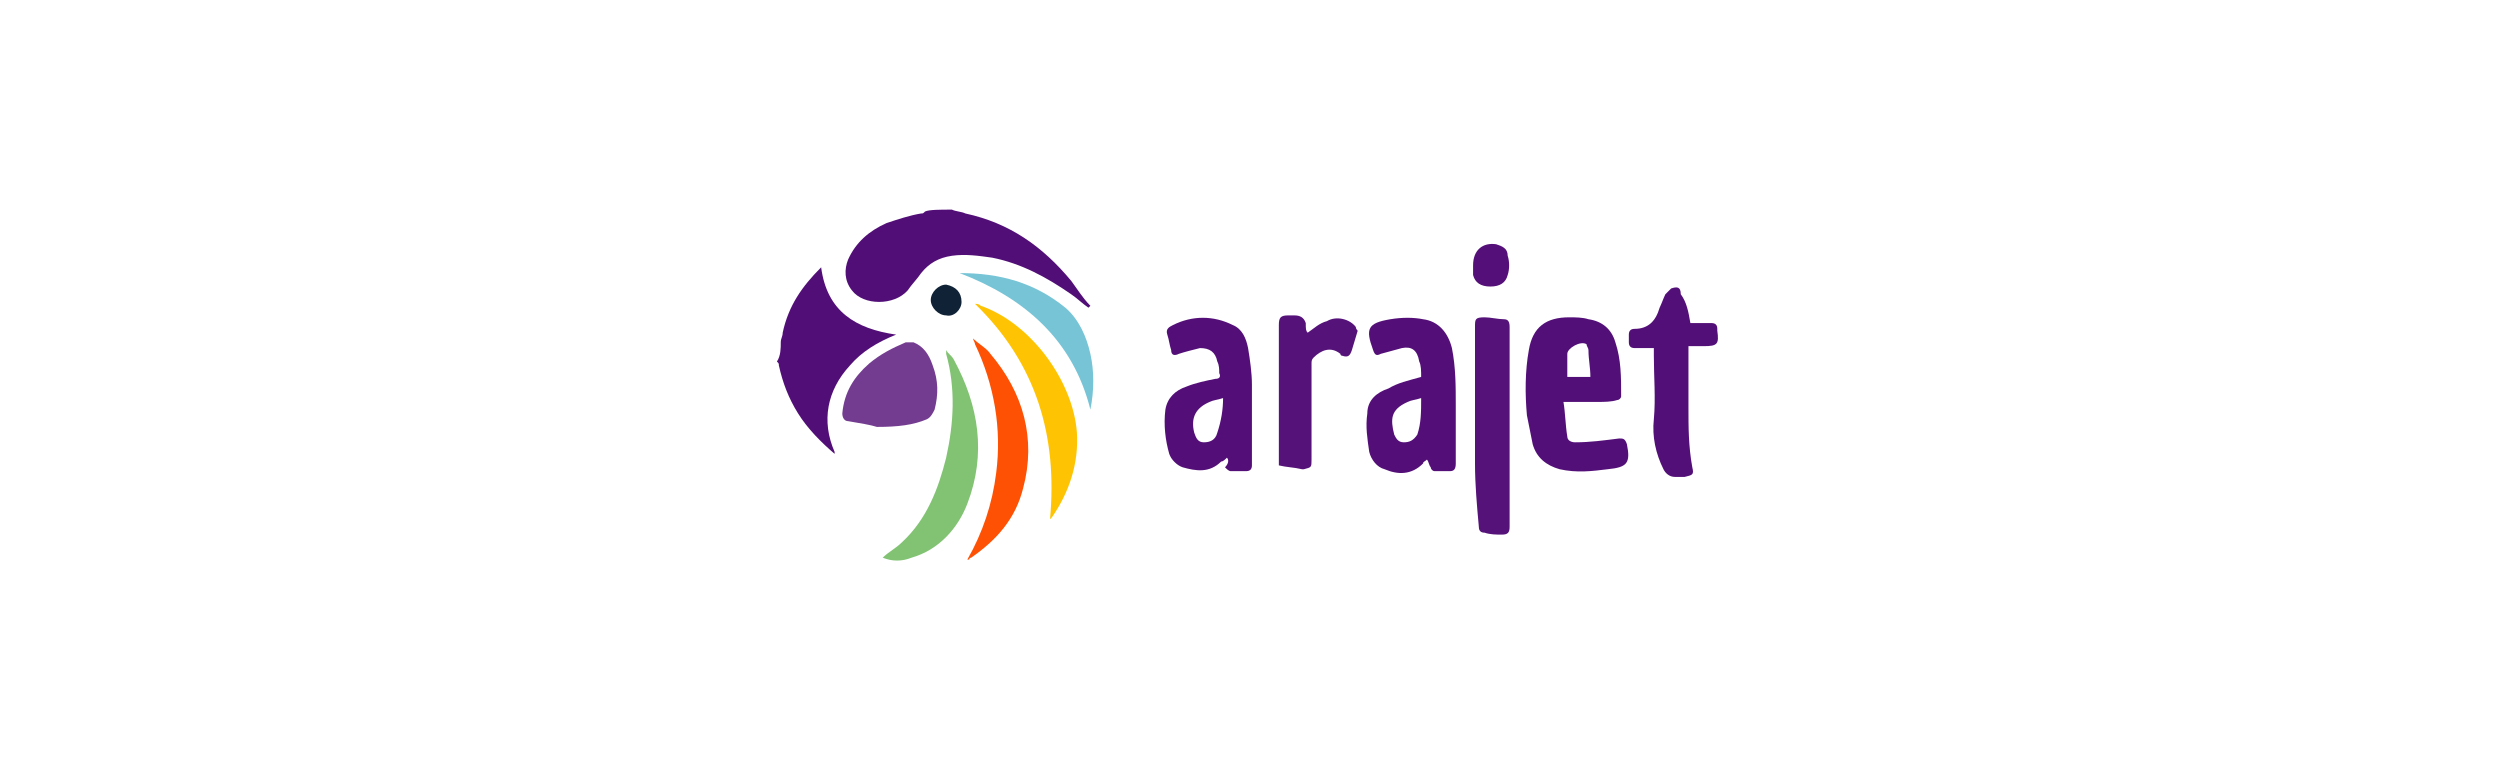 <svg xmlns="http://www.w3.org/2000/svg" xmlns:xlink="http://www.w3.org/1999/xlink" id="Capa_1" x="0px" y="0px" viewBox="0 0 130 40" style="enable-background:new 0 0 130 40;" xml:space="preserve"><style type="text/css">	.st0{fill:#520E77;}	.st1{fill:#530F78;}	.st2{fill:#530F77;}	.st3{fill:#551279;}	.st4{fill:#733C90;}	.st5{fill:#81C373;}	.st6{fill:#FEC404;}	.st7{fill:#FE5104;}	.st8{fill:#76C4D6;}	.st9{fill:#541078;}	.st10{fill:#102235;}</style><g>	<path class="st0" d="M49.5,10.9c0.2,0.1,0.5,0.1,0.7,0.2c2.3,0.5,4,1.7,5.5,3.5c0.3,0.4,0.6,0.9,1,1.3c0,0,0,0-0.1,0.1  c-0.3-0.2-0.6-0.5-0.9-0.7c-1.3-0.9-2.6-1.6-4.1-1.9c-0.7-0.1-1.4-0.2-2.1-0.1c-0.7,0.1-1.2,0.4-1.6,0.9c-0.2,0.3-0.5,0.6-0.7,0.9  c-0.7,0.8-2.3,0.8-2.9,0c-0.4-0.5-0.4-1.1-0.2-1.6c0.4-0.9,1.1-1.5,2-1.9c0.6-0.2,1.2-0.4,1.8-0.5c0.1,0,0.1,0,0.2-0.1  C48.3,10.9,48.9,10.9,49.5,10.9L49.5,10.9z"></path>	<path class="st0" d="M40.6,17.8c0-0.2,0.1-0.3,0.1-0.5c0.3-1.4,1-2.4,2-3.4c0.3,2.3,1.8,3.2,3.9,3.5c-1,0.4-1.8,0.9-2.4,1.6  c-1.2,1.3-1.5,2.9-0.8,4.5c0,0,0,0.1,0,0.1c-0.7-0.6-1.4-1.3-1.9-2.1c-0.5-0.8-0.8-1.6-1-2.5c0-0.1,0-0.1-0.1-0.2  C40.6,18.5,40.6,18.1,40.6,17.8L40.6,17.8z"></path>	<path class="st1" d="M81.3,20.9c0.1,0.6,0.1,1.2,0.2,1.8c0,0.2,0.2,0.3,0.4,0.3c0.8,0,1.5-0.1,2.3-0.2c0.2,0,0.3,0,0.4,0.3  c0.2,1,0,1.2-1,1.3c-0.8,0.1-1.6,0.2-2.5,0c-0.7-0.2-1.2-0.6-1.4-1.3c-0.1-0.5-0.2-1-0.3-1.5c-0.1-1.1-0.1-2.3,0.1-3.4  c0.2-1.2,0.9-1.7,2.1-1.7c0.3,0,0.7,0,1,0.1c0.7,0.1,1.2,0.5,1.4,1.2c0.3,0.9,0.3,1.8,0.3,2.8c0,0.1-0.1,0.2-0.2,0.2  c-0.3,0.1-0.7,0.1-1,0.1C82.6,20.9,82,20.9,81.3,20.9L81.3,20.9z M82.7,19.6c0-0.5-0.1-0.9-0.1-1.4c0-0.1-0.1-0.2-0.1-0.3  c-0.3-0.2-1,0.2-1,0.5c0,0.4,0,0.8,0,1.2L82.7,19.6L82.7,19.6z"></path>	<path class="st2" d="M63.8,23.8c-0.1,0.1-0.2,0.2-0.3,0.2c-0.6,0.6-1.3,0.5-2,0.3c-0.3-0.1-0.6-0.4-0.7-0.7  c-0.2-0.7-0.3-1.5-0.2-2.3c0.1-0.6,0.5-1,1.1-1.2c0.5-0.2,1-0.3,1.5-0.4c0.2,0,0.3-0.1,0.2-0.3c0-0.2,0-0.4-0.1-0.6  c-0.1-0.5-0.4-0.7-0.9-0.7c-0.4,0.1-0.8,0.2-1.1,0.3c-0.2,0.1-0.4,0.1-0.4-0.2c-0.1-0.3-0.1-0.5-0.2-0.8c-0.1-0.3,0.1-0.4,0.3-0.5  c1-0.5,2.1-0.5,3.1,0c0.5,0.2,0.7,0.7,0.8,1.2c0.1,0.6,0.2,1.3,0.2,1.9c0,1.4,0,2.8,0,4.2c0,0.2-0.1,0.3-0.3,0.3  c-0.3,0-0.5,0-0.8,0c-0.1,0-0.2-0.1-0.3-0.2C63.9,24.1,63.9,23.9,63.8,23.8L63.8,23.8z M63.6,20.7c-0.3,0.1-0.5,0.1-0.7,0.2  c-0.7,0.3-1,0.8-0.8,1.6c0.1,0.3,0.2,0.5,0.5,0.5c0.3,0,0.6-0.1,0.7-0.5C63.5,21.9,63.6,21.3,63.6,20.7L63.6,20.7z"></path>	<path class="st2" d="M73.9,19.6c0-0.3,0-0.6-0.1-0.8c-0.1-0.6-0.4-0.8-0.9-0.7c-0.4,0.1-0.7,0.2-1.1,0.3c-0.2,0.1-0.3,0.1-0.4-0.2  c-0.4-1.1-0.3-1.4,0.9-1.6c0.6-0.1,1.2-0.1,1.7,0c0.8,0.1,1.3,0.7,1.5,1.5c0.2,1,0.2,2,0.2,3c0,1,0,2,0,3c0,0.3-0.1,0.4-0.3,0.4  c-0.3,0-0.5,0-0.8,0c-0.1,0-0.2-0.1-0.2-0.2c-0.1-0.1-0.1-0.3-0.2-0.4c-0.1,0.1-0.2,0.1-0.2,0.2c-0.6,0.6-1.3,0.6-2,0.3  c-0.4-0.1-0.7-0.5-0.8-0.9c-0.1-0.7-0.2-1.3-0.1-2c0-0.7,0.5-1.1,1.1-1.3C72.7,19.9,73.2,19.8,73.9,19.6L73.9,19.6z M73.9,20.7  c-0.3,0.1-0.5,0.1-0.7,0.2c-0.9,0.4-0.9,0.9-0.7,1.7c0.1,0.2,0.2,0.4,0.5,0.4c0.3,0,0.5-0.1,0.7-0.4C73.9,22,73.9,21.4,73.9,20.7z"></path>	<path class="st3" d="M78.5,22.2c0,1.7,0,3.5,0,5.2c0,0.3-0.1,0.4-0.4,0.4c-0.3,0-0.6,0-0.9-0.1c-0.2,0-0.3-0.1-0.3-0.3  c-0.1-1.1-0.2-2.2-0.2-3.3c0-2.4,0-4.7,0-7.1c0-0.4,0-0.5,0.5-0.5c0.3,0,0.7,0.1,1,0.1c0.2,0,0.3,0.1,0.3,0.4  C78.5,18.7,78.5,20.5,78.5,22.2L78.5,22.2z"></path>	<path class="st1" d="M87.9,16.8c0.4,0,0.8,0,1.1,0c0.2,0,0.3,0.1,0.3,0.3c0,0,0,0.1,0,0.1c0.1,0.7,0,0.8-0.7,0.8  c-0.2,0-0.5,0-0.8,0c0,0.1,0,0.2,0,0.4c0,0.9,0,1.9,0,2.8c0,1,0,2,0.2,3.1c0.1,0.4,0,0.4-0.4,0.5c-0.2,0-0.3,0-0.5,0  c-0.3,0-0.5-0.2-0.6-0.4c-0.4-0.8-0.6-1.7-0.5-2.6c0.1-1.1,0-2.2,0-3.3c0-0.1,0-0.2,0-0.4c-0.3,0-0.6,0-1,0c-0.2,0-0.3-0.1-0.3-0.3  c0-0.1,0-0.3,0-0.4c0-0.2,0.1-0.3,0.3-0.3c0.7,0,1.1-0.4,1.3-1.1c0.1-0.2,0.2-0.5,0.3-0.7c0.1-0.1,0.2-0.2,0.3-0.3  c0.3-0.1,0.5-0.1,0.5,0.3C87.7,15.7,87.8,16.2,87.9,16.8L87.9,16.8z"></path>	<path class="st3" d="M68,17.3c0.3-0.2,0.6-0.5,1-0.6c0.5-0.3,1.2-0.1,1.5,0.3c0,0.1,0.1,0.2,0.1,0.2c-0.1,0.3-0.2,0.7-0.3,1  c-0.1,0.3-0.2,0.4-0.5,0.3c0,0-0.1,0-0.1-0.1c-0.5-0.4-1-0.2-1.4,0.2c-0.1,0.1-0.1,0.2-0.1,0.3c0,1.7,0,3.4,0,5  c0,0.4,0,0.4-0.4,0.5c0,0,0,0-0.1,0c-0.4-0.1-0.8-0.1-1.2-0.2c0-0.3,0-0.6,0-1c0-2.1,0-4.2,0-6.3c0-0.4,0.1-0.5,0.5-0.5  c0.1,0,0.2,0,0.3,0c0.3,0,0.5,0.1,0.6,0.4C67.9,17.1,67.9,17.2,68,17.3L68,17.3z"></path>	<path class="st4" d="M45.6,22.2c-0.3-0.1-0.9-0.2-1.5-0.3c-0.2,0-0.3-0.2-0.3-0.4c0.1-1.1,0.6-1.9,1.4-2.6c0.6-0.5,1.2-0.8,1.9-1.1  c0.1,0,0.3,0,0.4,0c0.5,0.2,0.8,0.6,1,1.2c0.3,0.8,0.3,1.5,0.1,2.3c-0.1,0.2-0.2,0.4-0.4,0.5C47.5,22.1,46.7,22.2,45.6,22.2  L45.6,22.2z"></path>	<path class="st5" d="M49.2,18.2c0.1,0.2,0.3,0.3,0.4,0.5c1.3,2.4,1.7,4.9,0.7,7.5c-0.5,1.3-1.5,2.4-2.9,2.8c-0.5,0.2-1,0.2-1.5,0  c0.3-0.3,0.7-0.5,1-0.8c1.3-1.2,1.9-2.8,2.3-4.4c0.4-1.8,0.5-3.6,0-5.4C49.2,18.3,49.2,18.2,49.2,18.2  C49.2,18.2,49.2,18.2,49.2,18.2L49.2,18.2z"></path>	<path class="st6" d="M50.7,15.8c0.1,0,0.2,0,0.3,0.1c2.6,0.9,4.8,3.9,5,6.6c0.1,1.6-0.4,3.1-1.3,4.4c0,0-0.1,0.1-0.1,0.1  C55,22.7,53.9,18.9,50.7,15.8L50.7,15.8z"></path>	<path class="st7" d="M50.6,17.6c0.3,0.3,0.7,0.5,0.9,0.8c1.7,2,2.4,4.4,1.7,7c-0.4,1.6-1.4,2.7-2.7,3.6c0,0-0.1,0-0.1,0.1  c0,0,0,0-0.1,0c0.8-1.4,1.3-2.9,1.5-4.5c0.3-2.3-0.1-4.6-1.1-6.7C50.7,17.8,50.6,17.7,50.6,17.6L50.6,17.6L50.6,17.6z"></path>	<path class="st8" d="M49.9,14.2c2.1,0,3.9,0.5,5.5,1.8c0.7,0.6,1.1,1.5,1.3,2.4c0.2,0.9,0.2,1.9,0,2.9  C55.8,17.7,53.3,15.5,49.9,14.2L49.9,14.2z"></path>	<path class="st9" d="M76.6,13.8c0-0.8,0.5-1.2,1.2-1.1c0.3,0.1,0.6,0.2,0.6,0.6c0.1,0.3,0.1,0.7,0,1c-0.1,0.4-0.4,0.6-0.9,0.6  c-0.5,0-0.8-0.2-0.9-0.6C76.6,14.1,76.6,13.9,76.6,13.8L76.6,13.8z"></path>	<path class="st10" d="M50,15.7c0,0.4-0.4,0.8-0.8,0.7c-0.4,0-0.8-0.4-0.8-0.8c0-0.4,0.4-0.8,0.8-0.8C49.7,14.9,50,15.2,50,15.7  L50,15.7z"></path>	<path class="st7" d="M50.6,17.6C50.6,17.6,50.6,17.6,50.6,17.6C50.6,17.6,50.6,17.6,50.6,17.6C50.6,17.6,50.6,17.6,50.6,17.6  L50.6,17.6L50.6,17.6z"></path></g></svg>